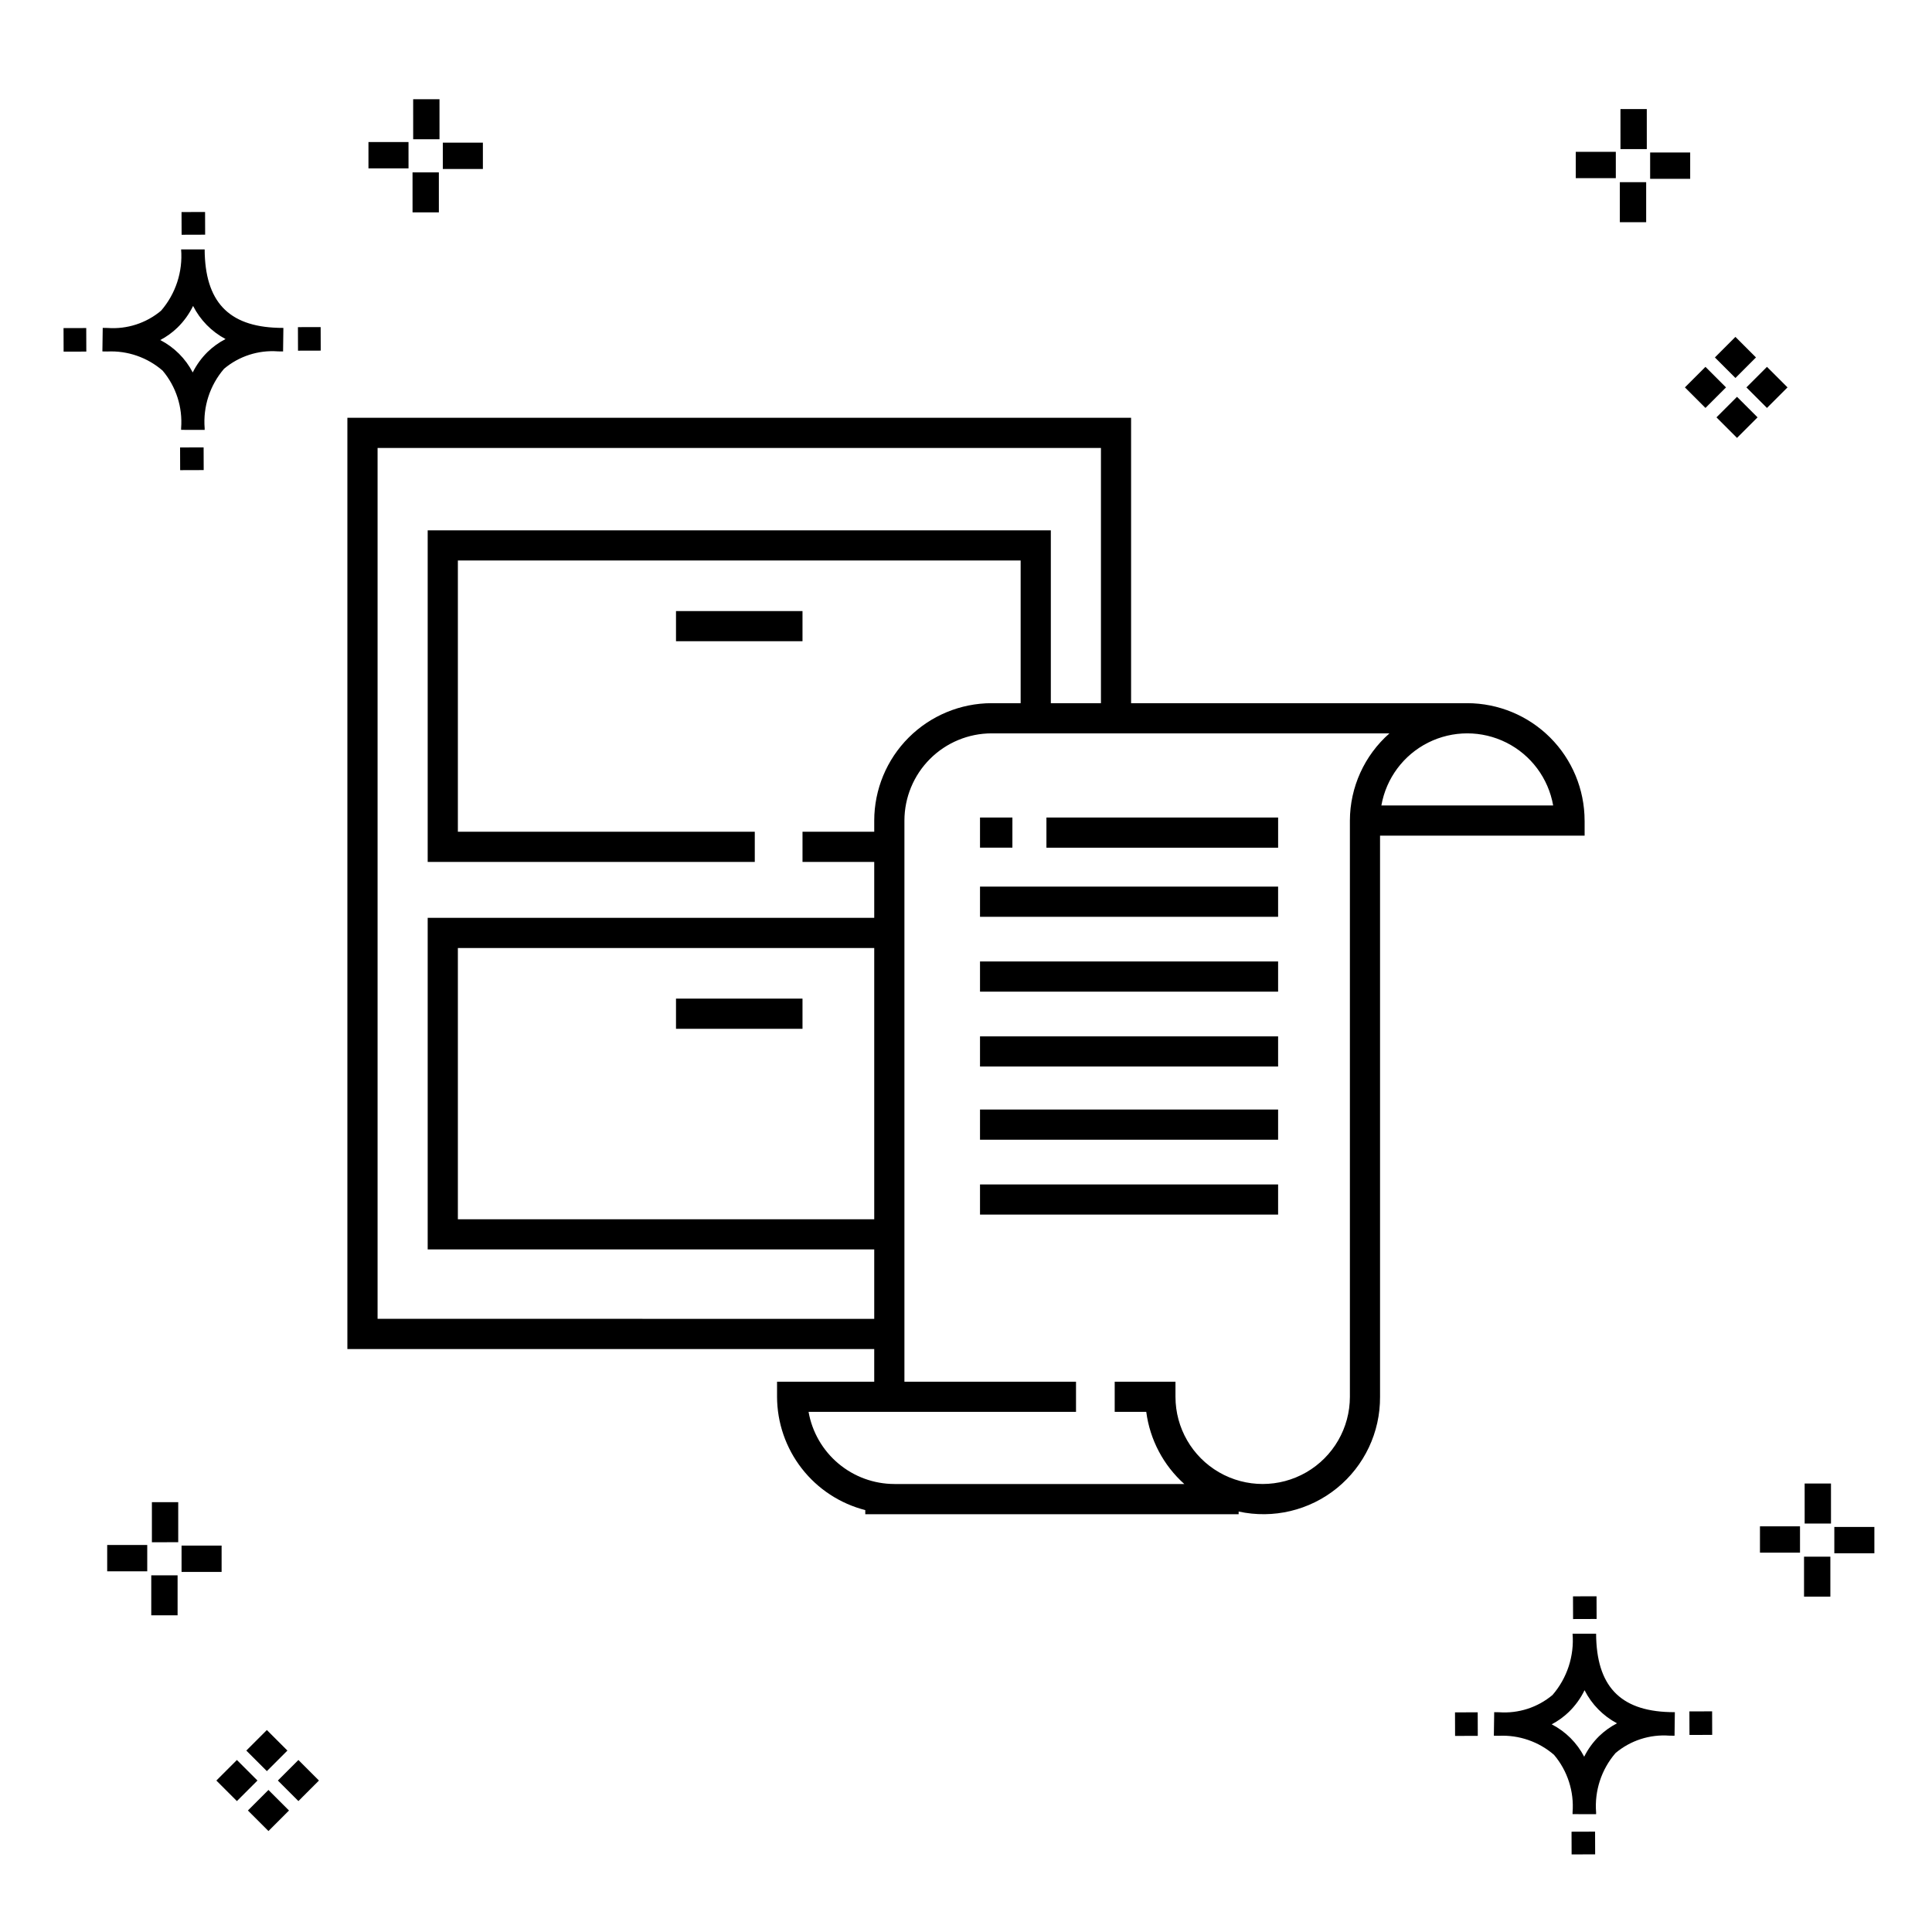 <?xml version="1.0" encoding="UTF-8"?>
<!-- Uploaded to: ICON Repo, www.svgrepo.com, Generator: ICON Repo Mixer Tools -->
<svg fill="#000000" width="800px" height="800px" version="1.1" viewBox="144 144 512 512" xmlns="http://www.w3.org/2000/svg">
 <g>
  <path d="m197.96 262.56 0.02 6.016-6.238 0.02-0.02-6.016zm19.738-31.68c0.434 0.023 0.93 0.008 1.402 0.02l-0.082 6.238c-0.449 0.008-0.93-0.004-1.387-0.02v-0.004c-5.172-0.379-10.285 1.277-14.254 4.617-3.746 4.352-5.598 10.023-5.141 15.75v0.449l-6.238-0.016v-0.445c0.434-5.535-1.328-11.02-4.914-15.262-4.047-3.504-9.285-5.316-14.633-5.055h-0.004c-0.434 0-0.867-0.008-1.312-0.02l0.09-6.238c0.441 0 0.879 0.008 1.309 0.02h-0.004c5.129 0.375 10.203-1.266 14.148-4.566 3.879-4.484 5.797-10.34 5.32-16.254l6.238 0.008c0.074 13.766 6.266 20.395 19.461 20.777zm-13.922 2.969h-0.004c-3.703-1.969-6.707-5.031-8.602-8.773-1.043 2.148-2.453 4.098-4.164 5.762-1.352 1.301-2.879 2.406-4.539 3.277 3.691 1.902 6.699 4.902 8.609 8.586 1.004-2.019 2.336-3.856 3.945-5.438 1.41-1.363 3.008-2.516 4.75-3.414zm-42.938-2.898 0.02 6.238 6.016-0.016-0.02-6.238zm68.137-0.273-6.019 0.016 0.02 6.238 6.019-0.016zm-30.609-24.484-0.02-6.016-6.238 0.02 0.02 6.016zm405.96 42.965 5.445 5.445-5.445 5.445-5.445-5.445zm7.941-7.941 5.445 5.445-5.445 5.445-5.445-5.445zm-16.301 0 5.445 5.445-5.445 5.445-5.445-5.445zm7.941-7.941 5.445 5.445-5.441 5.449-5.445-5.445zm-11.992-41.891h-10.613v-6.977h10.613zm-19.707-0.168h-10.613v-6.977h10.613zm8.043 11.668h-6.977v-10.602h6.977zm0.168-19.375h-6.977l-0.004-10.613h6.977zm-308.45 5.273h-10.617v-6.977h10.617zm-19.707-0.168h-10.617v-6.977h10.613zm8.043 11.664h-6.977l-0.004-10.598h6.977zm0.168-19.375h-6.977l-0.004-10.613h6.977zm300 448.52 0.02 6.016 6.238-0.02-0.02-6.016zm25.977-31.699c0.438 0.023 0.93 0.008 1.402 0.02l-0.082 6.238c-0.449 0.008-0.93-0.004-1.387-0.02-5.172-0.379-10.289 1.277-14.254 4.617-3.75 4.352-5.602 10.023-5.144 15.75v0.449l-6.238-0.016v-0.445c0.438-5.539-1.328-11.023-4.91-15.266-4.047-3.504-9.289-5.312-14.633-5.051h-0.004c-0.434 0-0.867-0.008-1.312-0.02l0.09-6.238c0.441 0 0.879 0.008 1.309 0.02h-0.004c5.129 0.371 10.203-1.266 14.145-4.566 3.879-4.484 5.797-10.34 5.32-16.254l6.238 0.008c0.074 13.762 6.266 20.395 19.461 20.773zm-13.922 2.969-0.004 0.004c-3.703-1.969-6.707-5.031-8.602-8.773-1.043 2.148-2.453 4.098-4.168 5.762-1.352 1.301-2.879 2.406-4.539 3.277 3.691 1.902 6.699 4.898 8.609 8.586 1.004-2.019 2.34-3.859 3.945-5.438 1.41-1.363 3.012-2.516 4.754-3.414zm-42.938-2.898 0.02 6.238 6.016-0.016-0.02-6.238zm68.137-0.273-6.019 0.016 0.02 6.238 6.019-0.016zm-30.609-24.48-0.02-6.016-6.238 0.02 0.02 6.016zm73.609-17.414-10.613 0.004v-6.977h10.613zm-19.707-0.164h-10.613v-6.977h10.613zm8.043 11.664h-6.977v-10.598h6.977zm0.168-19.375h-6.977l-0.004-10.613h6.977zm-414.09 70.602 5.445 5.445-5.445 5.445-5.445-5.445zm7.941-7.941 5.445 5.445-5.445 5.445-5.445-5.445zm-16.301 0 5.445 5.445-5.445 5.445-5.445-5.445zm7.941-7.941 5.445 5.445-5.445 5.445-5.445-5.445zm-11.996-41.895h-10.613v-6.973h10.613zm-19.707-0.164h-10.613v-6.977h10.613zm8.043 11.664h-6.977v-10.598h6.977zm0.168-19.375-6.977 0.004v-10.617h6.977z"/>
  <path d="m356.67 416.64h-33.523v-7.996h33.523zm0-110.7h-33.523v7.996h33.523zm207.27 55.516v4h-54.215v148.71c0.062 9.387-4.141 18.293-11.43 24.207-7.289 5.914-16.871 8.195-26.043 6.199v0.707h-98.945v-1.09c-6.672-1.707-12.59-5.582-16.82-11.016-4.234-5.434-6.539-12.121-6.562-19.008v-4h25.754v-8.66h-139.62v-246.79h207.69v75.637l89.082-0.004c8.246 0.012 16.152 3.293 21.984 9.121 5.828 5.832 9.109 13.738 9.121 21.984zm-188.26 132.05v-18.395h-118.34v-87.871h118.34v-14.824h-19.008v-7.996h19.008v-2.965c0.012-8.246 3.289-16.152 9.121-21.984 5.832-5.828 13.738-9.109 21.984-9.121h7.695v-37.812h-149.14v71.883h78.684v7.996h-86.684v-87.875h165.14v45.809h13.281v-67.637h-191.7v230.79zm0-98.266-110.34-0.004v71.879h110.34zm136.54-56.891h-105.43c-6.125 0.004-12 2.441-16.332 6.773-4.332 4.332-6.769 10.207-6.777 16.332v148.71h45.473v7.996h-70.875c0.945 5.352 3.742 10.199 7.906 13.695 4.16 3.496 9.418 5.414 14.852 5.422h76.816c-5.539-4.961-9.117-11.742-10.082-19.117h-8.363v-7.996h16.105v4c0 8.254 4.406 15.883 11.555 20.012 7.152 4.129 15.961 4.129 23.113 0 7.148-4.129 11.555-11.758 11.555-20.012v-152.71c0.027-8.848 3.844-17.258 10.484-23.105zm43.383 19.109c-1.266-7.195-5.859-13.371-12.387-16.652-6.527-3.277-14.223-3.277-20.75 0-6.531 3.281-11.121 9.457-12.387 16.652zm-134.29 11.191h61.402v-7.996l-61.402-0.004zm-9.016-7.996-8.586-0.004v7.996h8.582zm-8.586 105.23h79v-7.996h-79zm0-19.844h79v-7.996h-79zm0-19.398h79v-7.996h-79zm0-19.844h79v-7.992h-79zm0-19.836h79v-7.996h-79z"/>
 </g>
</svg>